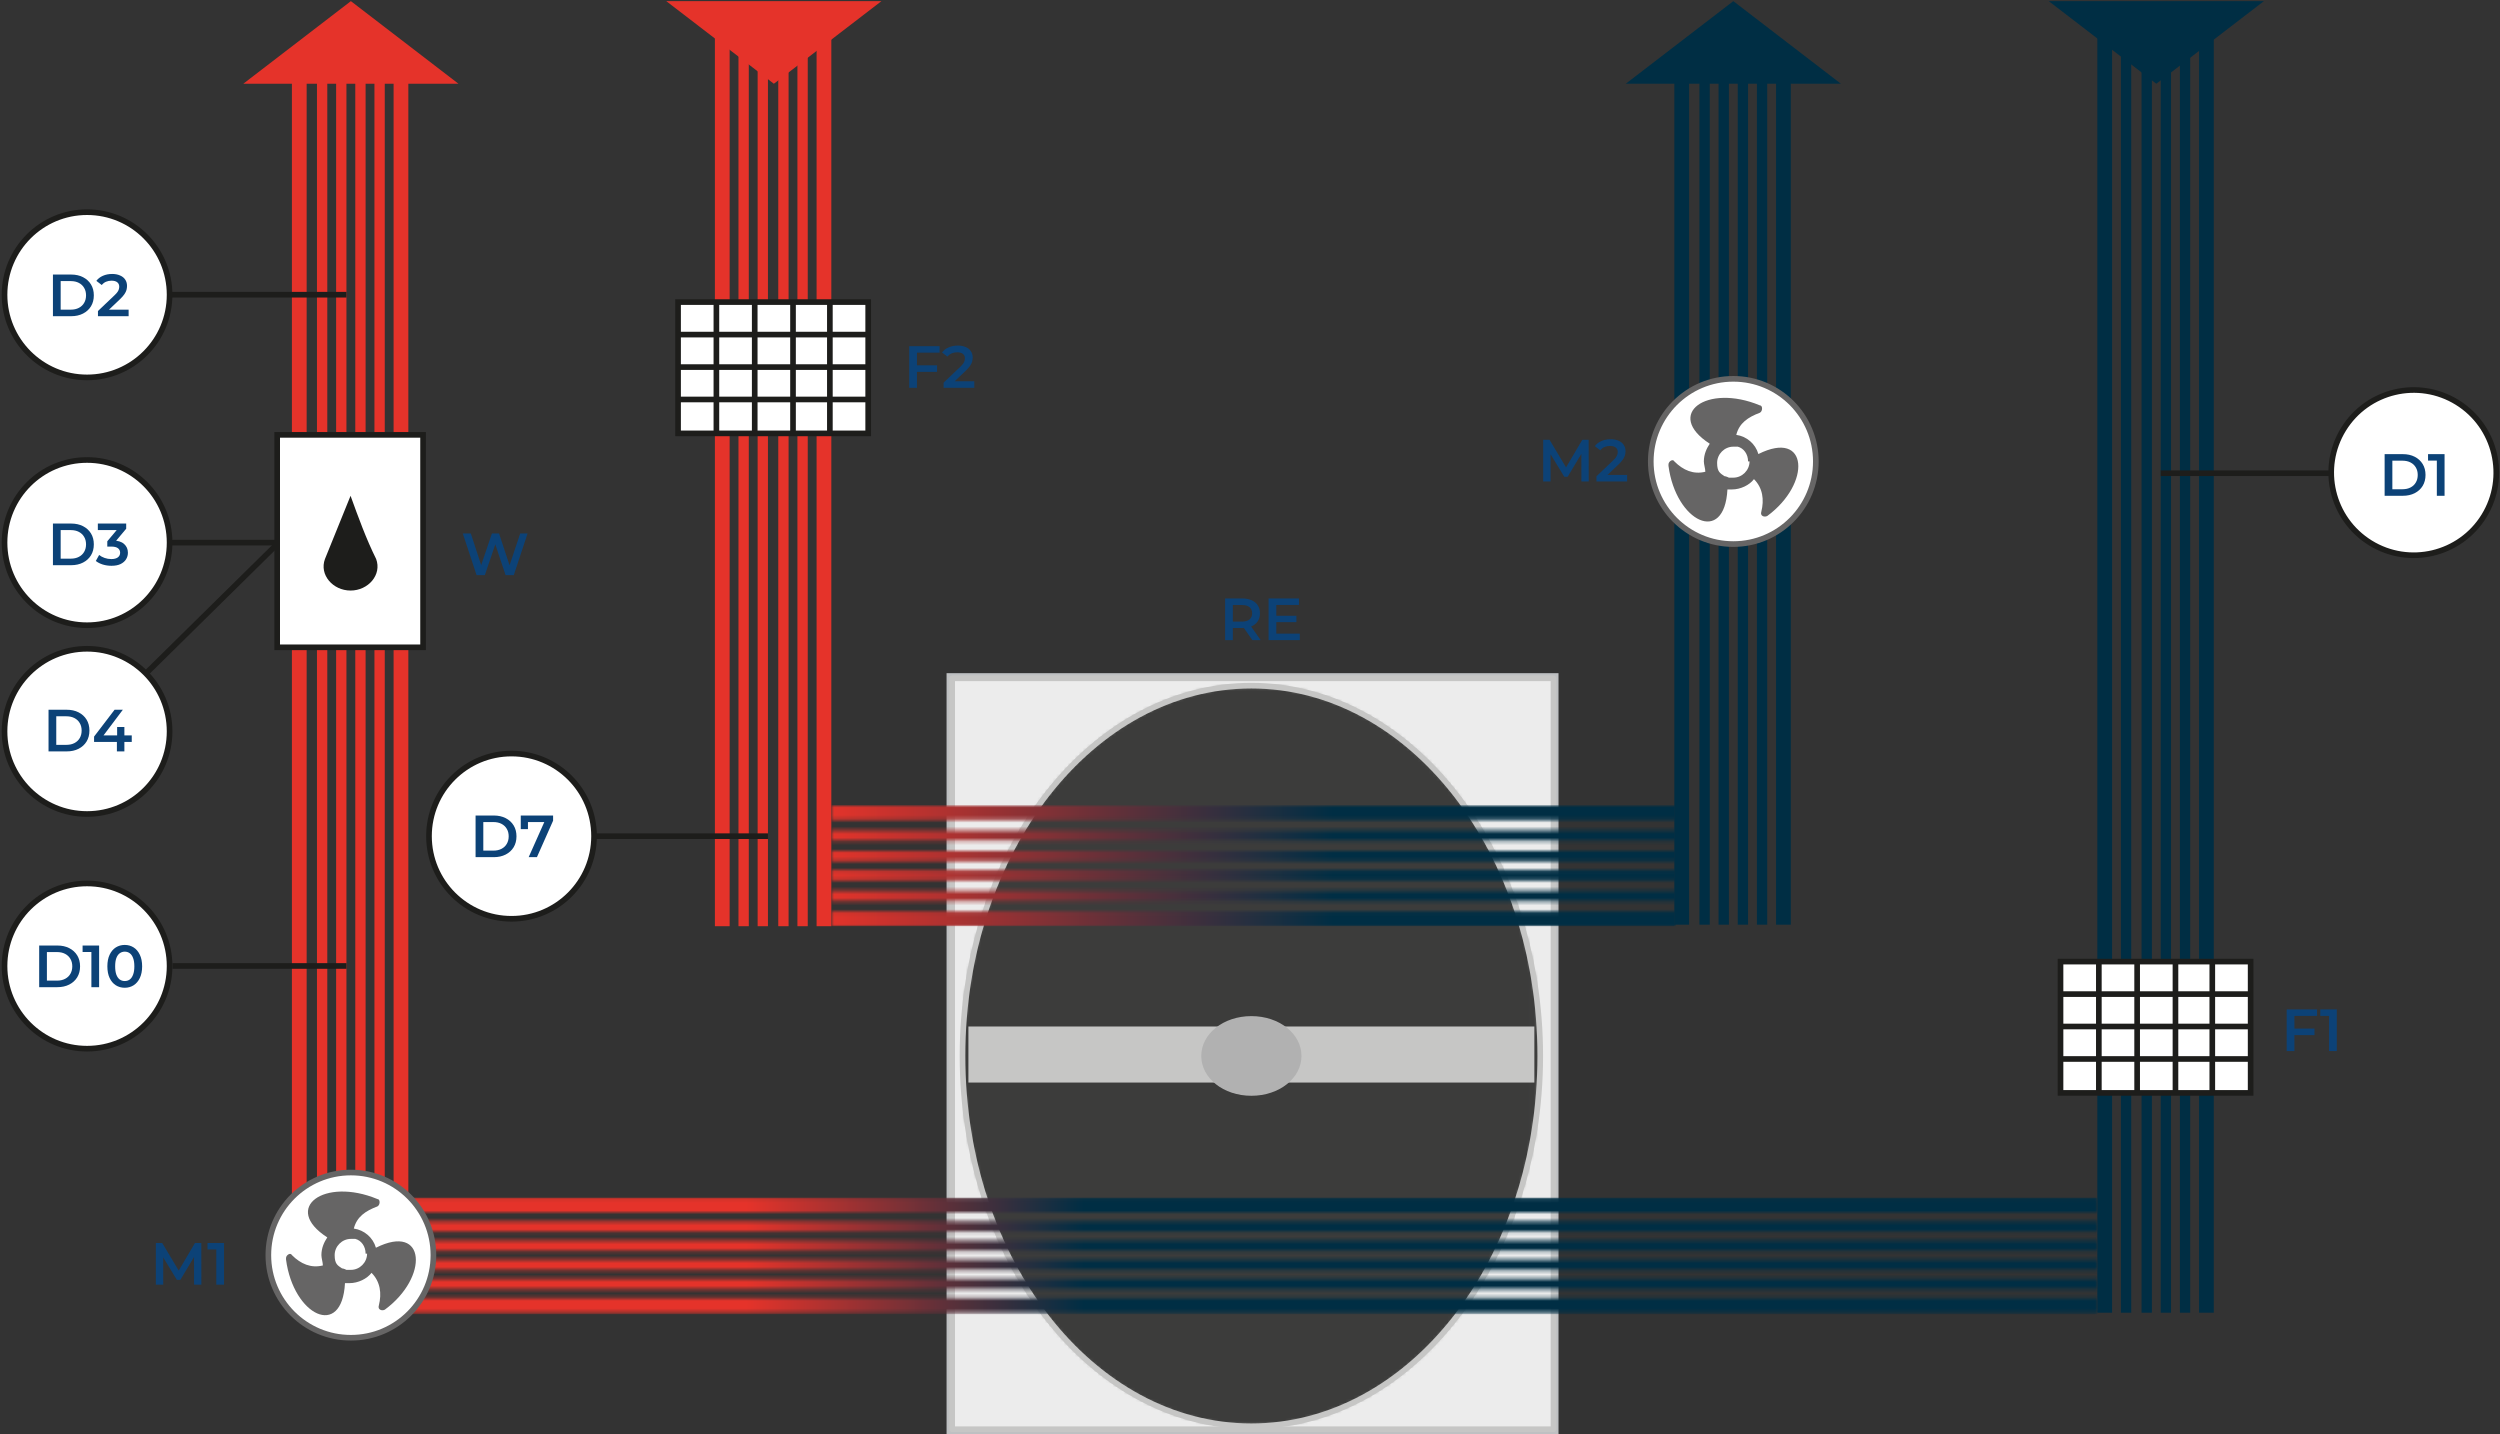 <svg width="664" height="381" viewBox="0 0 664 381" fill="none" xmlns="http://www.w3.org/2000/svg">
<rect x="0" y="0" width="664" height="381" fill="#333333" stroke="none"/>
<g clip-path="url(#clip0_7186_55011)">
<path d="M74.013 144.123L23.125 194.279" stroke="#1D1D1B" stroke-width="1.5" stroke-miterlimit="10"/>
<path d="M413.941 178.795H251.406V381H413.941V178.795Z" fill="#BEC0C2"/>
<path d="M412.609 180.153H252.898V379.603H412.609V180.153Z" fill="#ECECEC"/>
<mask id="mask0_7186_55011" style="mask-type:luminance" maskUnits="userSpaceOnUse" x="-6" y="-4" width="685" height="388">
<path d="M678.406 -3.219H-5.844V383.926H678.406V-3.219Z" fill="white"/>
</mask>
<g mask="url(#mask0_7186_55011)">
<path d="M412.609 180.155H252.898V379.605H412.609V180.155Z" stroke="#C6C6C5" stroke-width="1.5" stroke-linecap="round" stroke-linejoin="round"/>
</g>
<mask id="mask1_7186_55011" style="mask-type:luminance" maskUnits="userSpaceOnUse" x="255" y="182" width="155" height="197">
<path d="M255.641 280.466C255.641 334.933 290.088 378.819 332.364 378.819C374.641 378.819 409.088 334.933 409.088 280.466C409.088 225.999 374.641 182.112 332.364 182.112C290.088 182.112 255.641 225.999 255.641 280.466Z" fill="white"/>
</mask>
<g mask="url(#mask1_7186_55011)">
<path d="M408.697 181.712H255.641V378.42H408.697V181.712Z" fill="url(#paint0_linear_7186_55011)"/>
</g>
<mask id="mask2_7186_55011" style="mask-type:luminance" maskUnits="userSpaceOnUse" x="-6" y="-4" width="685" height="388">
<path d="M678.406 -3.219H-5.844V383.926H678.406V-3.219Z" fill="white"/>
</mask>
<g mask="url(#mask2_7186_55011)">
<path d="M255.641 280.466C255.641 334.932 290.088 378.819 332.364 378.819C374.641 378.819 409.088 334.932 409.088 280.466C409.088 225.999 374.641 182.112 332.364 182.112C290.088 182.112 255.641 225.999 255.641 280.466Z" stroke="#C6C6C5" stroke-width="1.5" stroke-linecap="round" stroke-linejoin="round"/>
</g>
<path d="M407.527 272.637H257.211V287.528H407.527V272.637Z" fill="#C6C6C5"/>
<mask id="mask3_7186_55011" style="mask-type:luminance" maskUnits="userSpaceOnUse" x="-6" y="-4" width="685" height="388">
<path d="M678.406 -3.219H-5.844V383.926H678.406V-3.219Z" fill="white"/>
</mask>
<g mask="url(#mask3_7186_55011)">
<path d="M319.055 280.46C319.055 286.338 324.926 291.04 332.364 291.04C339.801 291.04 345.673 286.338 345.673 280.46C345.673 274.582 339.801 269.88 332.364 269.88C324.926 269.88 319.055 274.582 319.055 280.46Z" fill="#B1B1B1"/>
<path d="M573.887 348.653V6.178H576.627V348.653H573.887ZM566.058 6.178H563.318V348.653H566.058V6.178ZM566.058 6.178H563.318V348.653H566.058V6.178ZM571.538 6.178H568.798V348.653H571.538V6.178ZM587.979 6.178H584.064V348.653H587.979V6.178ZM581.716 6.178H578.976V348.653H581.716V6.178ZM560.969 6.178H557.055V348.653H560.969V6.178Z" fill="#002E44"/>
<path d="M206.707 6.973H209.447V246H206.707V6.973ZM198.878 6.973H196.138V246H198.878V6.973ZM198.878 6.973H196.138V246H198.878V6.973ZM203.967 6.973H201.227V246H203.967V6.973ZM220.799 6.973H216.885V246H220.799V6.973ZM214.536 6.973H211.796V246H214.536V6.973ZM193.789 6.973H189.875V246H193.789V6.973Z" fill="#E5332A"/>
<path d="M94.363 17.933H97.104V349.044H94.363V17.933ZM86.926 17.933H84.186V349.044H86.926V17.933ZM86.926 17.933H84.186V349.044H86.926V17.933ZM92.015 17.933H89.275V349.044H92.015V17.933ZM108.456 17.933H104.541V349.044H108.456V17.933ZM102.192 17.933H99.452V349.044H102.192V17.933ZM81.446 17.933H77.531V349.044H81.446V17.933Z" fill="#E5332A"/>
</g>
<mask id="mask4_7186_55011" style="mask-type:luminance" maskUnits="userSpaceOnUse" x="220" y="213" width="226" height="33">
<path d="M220.805 245.992H445.104V242.074H220.805V245.992ZM220.805 239.331H445.104V236.588H220.805V239.331ZM220.805 233.845H445.104V231.102H220.805V233.845ZM220.805 228.751H445.104V226.008H220.805V228.751ZM220.805 223.265H445.104V220.522H220.805V223.265ZM220.805 217.779H445.104V213.861H220.805V217.779Z" fill="white"/>
</mask>
<g mask="url(#mask4_7186_55011)">
<path d="M445.104 213.861H220.805V245.992H445.104V213.861Z" fill="url(#paint1_linear_7186_55011)"/>
</g>
<mask id="mask5_7186_55011" style="mask-type:luminance" maskUnits="userSpaceOnUse" x="108" y="318" width="450" height="31">
<path d="M108.461 348.66H557.06V344.742H108.461V348.66ZM108.461 342.391H557.06V339.648H108.461V342.391ZM108.461 337.297H557.06V334.554H108.461V337.297ZM108.461 332.203H557.06V329.46H108.461V332.203ZM108.461 327.109H557.06V324.366H108.461V327.109ZM108.461 322.015H557.06V318.096H108.461V322.015Z" fill="white"/>
</mask>
<g mask="url(#mask5_7186_55011)">
<path d="M557.06 318.096H108.461V349.052H557.06V318.096Z" fill="url(#paint2_linear_7186_55011)"/>
</g>
<path d="M461.543 14.016H464.283V245.598H461.543V14.016ZM454.106 14.016H451.366V245.598H454.106V14.016ZM454.106 14.016H451.366V245.598H454.106V14.016ZM459.195 14.016H456.454V245.598H459.195V14.016ZM475.635 14.016H471.721V245.598H475.635V14.016ZM469.372 14.016H466.632V245.598H469.372V14.016ZM448.625 14.016H444.711V245.598H448.625V14.016Z" fill="#002E44"/>
<path fill-rule="evenodd" clip-rule="evenodd" d="M205.537 22.245L176.961 0.301H234.112L205.537 22.245Z" fill="#E5332A"/>
<path fill-rule="evenodd" clip-rule="evenodd" d="M460.372 0.301L431.797 22.245H488.948L460.372 0.301Z" fill="#002E44"/>
<path fill-rule="evenodd" clip-rule="evenodd" d="M93.193 0.301L64.617 22.245H121.768L93.193 0.301Z" fill="#E5332A"/>
<path fill-rule="evenodd" clip-rule="evenodd" d="M572.716 22.245L544.141 0.301H601.292L572.716 22.245Z" fill="#002E44"/>
<path d="M230.591 80.233H180.094V115.108H230.591V80.233Z" fill="white"/>
<path d="M230.591 80.233H180.094V115.108H230.591V80.233Z" stroke="#1D1D1B" stroke-width="1.5" stroke-miterlimit="10"/>
<path d="M220.414 115.108V80.233" stroke="#1D1D1B" stroke-width="1.5" stroke-miterlimit="10"/>
<path d="M210.625 115.108V80.233" stroke="#1D1D1B" stroke-width="1.5" stroke-miterlimit="10"/>
<path d="M200.453 115.108V80.233" stroke="#1D1D1B" stroke-width="1.5" stroke-miterlimit="10"/>
<path d="M190.273 115.108V80.233" stroke="#1D1D1B" stroke-width="1.5" stroke-miterlimit="10"/>
<path d="M180.094 88.867H230.591" stroke="#1D1D1B" stroke-width="1.5" stroke-miterlimit="10"/>
<path d="M180.094 97.5H230.591" stroke="#1D1D1B" stroke-width="1.5" stroke-miterlimit="10"/>
<path d="M180.094 106.101H230.591" stroke="#1D1D1B" stroke-width="1.5" stroke-miterlimit="10"/>
<path d="M597.77 255.4H547.273V290.275H597.77V255.4Z" fill="white"/>
<path d="M597.77 255.4H547.273V290.275H597.77V255.4Z" stroke="#1D1D1B" stroke-width="1.5" stroke-miterlimit="10"/>
<path d="M587.586 290.275V255.4" stroke="#1D1D1B" stroke-width="1.5" stroke-miterlimit="10"/>
<path d="M577.805 290.275V255.4" stroke="#1D1D1B" stroke-width="1.5" stroke-miterlimit="10"/>
<path d="M567.625 290.275V255.4" stroke="#1D1D1B" stroke-width="1.5" stroke-miterlimit="10"/>
<path d="M557.453 290.275V255.4" stroke="#1D1D1B" stroke-width="1.5" stroke-miterlimit="10"/>
<path d="M547.273 264.034H597.77" stroke="#1D1D1B" stroke-width="1.5" stroke-miterlimit="10"/>
<path d="M547.273 272.637H597.77" stroke="#1D1D1B" stroke-width="1.5" stroke-miterlimit="10"/>
<path d="M547.273 281.266H597.77" stroke="#1D1D1B" stroke-width="1.5" stroke-miterlimit="10"/>
<mask id="mask6_7186_55011" style="mask-type:luminance" maskUnits="userSpaceOnUse" x="-6" y="-4" width="685" height="388">
<path d="M678.406 -3.219H-5.844V383.926H678.406V-3.219Z" fill="white"/>
</mask>
<g mask="url(#mask6_7186_55011)">
<path d="M619.211 125.719C619.211 137.866 628.997 147.662 641.132 147.662C653.267 147.662 663.053 137.866 663.053 125.719C663.053 113.571 653.267 103.775 641.132 103.775C628.997 103.775 619.211 113.571 619.211 125.719Z" fill="white"/>
<path d="M659.742 137.061C666.104 126.75 662.911 113.229 652.61 106.86C642.31 100.492 628.802 103.689 622.441 114C616.079 124.311 619.272 137.832 629.572 144.2C639.873 150.568 653.38 147.372 659.742 137.061Z" stroke="#1D1D1B" stroke-width="1.5" stroke-miterlimit="10"/>
</g>
<path d="M573.891 125.692H619.298" stroke="#1D1D1B" stroke-width="1.5" stroke-miterlimit="10"/>
<mask id="mask7_7186_55011" style="mask-type:luminance" maskUnits="userSpaceOnUse" x="-6" y="-4" width="685" height="388">
<path d="M678.406 -3.219H-5.844V383.926H678.406V-3.219Z" fill="white"/>
</mask>
<g mask="url(#mask7_7186_55011)">
<path d="M113.938 222.087C113.938 234.234 123.724 244.03 135.859 244.03C147.994 244.03 157.78 234.234 157.78 222.087C157.78 209.94 147.994 200.143 135.859 200.143C123.724 200.143 113.938 209.94 113.938 222.087Z" fill="white"/>
<path d="M135.859 244.03C147.965 244.03 157.78 234.206 157.78 222.087C157.78 209.968 147.965 200.143 135.859 200.143C123.752 200.143 113.938 209.968 113.938 222.087C113.938 234.206 123.752 244.03 135.859 244.03Z" stroke="#1D1D1B" stroke-width="1.5" stroke-miterlimit="10"/>
</g>
<path d="M157.781 222.093H203.972" stroke="#1D1D1B" stroke-width="1.5" stroke-miterlimit="10"/>
<mask id="mask8_7186_55011" style="mask-type:luminance" maskUnits="userSpaceOnUse" x="-6" y="-4" width="685" height="388">
<path d="M678.406 -3.219H-5.844V383.926H678.406V-3.219Z" fill="white"/>
</mask>
<g mask="url(#mask8_7186_55011)">
<path fill-rule="evenodd" clip-rule="evenodd" d="M93.194 311.422C81.059 311.422 71.273 321.218 71.273 333.366C71.273 345.513 81.059 355.309 93.194 355.309C105.329 355.309 115.116 345.513 115.116 333.366C115.116 321.218 105.329 311.422 93.194 311.422Z" fill="white"/>
<path d="M93.194 355.309C105.301 355.309 115.116 345.485 115.116 333.366C115.116 321.247 105.301 311.422 93.194 311.422C81.088 311.422 71.273 321.247 71.273 333.366C71.273 345.485 81.088 355.309 93.194 355.309Z" stroke="#666565" stroke-width="1.5" stroke-miterlimit="10"/>
<path fill-rule="evenodd" clip-rule="evenodd" d="M75.969 334.142C75.969 333.359 77.143 332.575 77.534 333.358C79.883 335.709 82.623 336.885 85.755 336.102C85.755 335.318 85.363 334.142 85.363 333.358C85.363 331.399 86.146 329.832 86.929 328.656C74.794 320.819 86.146 312.591 100.238 318.468C101.021 318.468 101.021 320.036 100.238 320.428C97.107 321.603 94.758 323.171 93.975 326.305C96.715 326.697 99.064 328.656 99.847 331.399C113.156 324.738 113.939 339.236 102.196 347.857C101.413 348.249 100.238 347.857 100.63 346.681C101.413 343.546 101.021 340.412 98.673 338.061C97.498 339.628 95.15 340.804 92.801 340.804C90.452 340.804 92.018 340.804 91.627 340.804C90.844 355.694 77.926 349.424 75.969 334.534M97.107 332.967C97.107 331.007 95.932 329.44 94.367 329.048H93.975H93.192C90.844 329.048 88.886 331.007 88.886 333.358C88.886 335.709 89.669 336.101 90.844 336.885C90.844 336.885 91.235 336.885 92.018 337.277C92.018 337.277 92.801 337.277 93.192 337.277C95.541 337.277 97.498 335.318 97.498 332.967" fill="#666565"/>
</g>
<mask id="mask9_7186_55011" style="mask-type:luminance" maskUnits="userSpaceOnUse" x="-6" y="-4" width="685" height="388">
<path d="M678.406 -3.219H-5.844V383.926H678.406V-3.219Z" fill="white"/>
</mask>
<g mask="url(#mask9_7186_55011)">
<path d="M1.203 256.587C1.203 268.734 10.989 278.53 23.124 278.53C35.259 278.53 45.045 268.734 45.045 256.587C45.045 244.44 35.259 234.644 23.124 234.644C10.989 234.644 1.203 244.44 1.203 256.587Z" fill="white"/>
<path d="M23.124 278.53C35.231 278.53 45.045 268.706 45.045 256.587C45.045 244.468 35.231 234.644 23.124 234.644C11.018 234.644 1.203 244.468 1.203 256.587C1.203 268.706 11.018 278.53 23.124 278.53Z" stroke="#1D1D1B" stroke-width="1.5" stroke-miterlimit="10"/>
</g>
<path d="M45.828 256.562H92.019" stroke="#1D1D1B" stroke-width="1.5" stroke-miterlimit="10"/>
<mask id="mask10_7186_55011" style="mask-type:luminance" maskUnits="userSpaceOnUse" x="-6" y="-4" width="685" height="388">
<path d="M678.406 -3.219H-5.844V383.926H678.406V-3.219Z" fill="white"/>
</mask>
<g mask="url(#mask10_7186_55011)">
<path d="M1.203 78.298C1.203 90.445 10.989 100.241 23.124 100.241C35.259 100.241 45.045 90.445 45.045 78.298C45.045 66.15 35.259 56.354 23.124 56.354C10.989 56.354 1.203 66.15 1.203 78.298Z" fill="white"/>
<path d="M23.124 100.241C35.231 100.241 45.045 90.417 45.045 78.298C45.045 66.179 35.231 56.354 23.124 56.354C11.018 56.354 1.203 66.179 1.203 78.298C1.203 90.417 11.018 100.241 23.124 100.241Z" stroke="#1D1D1B" stroke-width="1.5" stroke-miterlimit="10"/>
</g>
<path d="M45.047 78.274H92.021" stroke="#1D1D1B" stroke-width="1.5" stroke-miterlimit="10"/>
<mask id="mask11_7186_55011" style="mask-type:luminance" maskUnits="userSpaceOnUse" x="-6" y="-4" width="685" height="388">
<path d="M678.406 -3.219H-5.844V383.926H678.406V-3.219Z" fill="white"/>
</mask>
<g mask="url(#mask11_7186_55011)">
<path d="M1.203 144.115C1.203 156.262 10.989 166.059 23.124 166.059C35.259 166.059 45.045 156.262 45.045 144.115C45.045 131.968 35.259 122.172 23.124 122.172C10.989 122.172 1.203 131.968 1.203 144.115Z" fill="white"/>
<path d="M23.124 166.059C35.231 166.059 45.045 156.234 45.045 144.115C45.045 131.996 35.231 122.172 23.124 122.172C11.018 122.172 1.203 131.996 1.203 144.115C1.203 156.234 11.018 166.059 23.124 166.059Z" stroke="#1D1D1B" stroke-width="1.5" stroke-miterlimit="10"/>
</g>
<mask id="mask12_7186_55011" style="mask-type:luminance" maskUnits="userSpaceOnUse" x="-6" y="-4" width="685" height="388">
<path d="M678.406 -3.219H-5.844V383.926H678.406V-3.219Z" fill="white"/>
</mask>
<g mask="url(#mask12_7186_55011)">
<path d="M1.203 194.259C1.203 206.406 10.989 216.202 23.124 216.202C35.259 216.202 45.045 206.406 45.045 194.259C45.045 182.112 35.259 172.315 23.124 172.315C10.989 172.315 1.203 182.112 1.203 194.259Z" fill="white"/>
<path d="M23.124 216.202C35.231 216.202 45.045 206.378 45.045 194.259C45.045 182.14 35.231 172.315 23.124 172.315C11.018 172.315 1.203 182.14 1.203 194.259C1.203 206.378 11.018 216.202 23.124 216.202Z" stroke="#1D1D1B" stroke-width="1.5" stroke-miterlimit="10"/>
</g>
<path d="M45.047 144.123H74.014" stroke="#1D1D1B" stroke-width="1.5" stroke-miterlimit="10"/>
<path d="M112.371 115.5H73.617V171.926H112.371V115.5Z" fill="white"/>
<path d="M112.371 115.5H73.617V171.926H112.371V115.5Z" stroke="#1D1D1B" stroke-width="1.5" stroke-miterlimit="10"/>
<mask id="mask13_7186_55011" style="mask-type:luminance" maskUnits="userSpaceOnUse" x="-6" y="-4" width="685" height="388">
<path d="M678.407 -3.219H-5.844V383.926H678.407V-3.219Z" fill="white"/>
</mask>
<g mask="url(#mask13_7186_55011)">
<path fill-rule="evenodd" clip-rule="evenodd" d="M460.366 101.017C448.231 101.017 438.445 110.814 438.445 122.961C438.445 135.108 448.231 144.904 460.366 144.904C472.501 144.904 482.287 135.108 482.287 122.961C482.287 110.814 472.501 101.017 460.366 101.017Z" fill="white"/>
<path d="M460.366 144.505C472.473 144.505 482.287 134.681 482.287 122.562C482.287 110.443 472.473 100.618 460.366 100.618C448.26 100.618 438.445 110.443 438.445 122.562C438.445 134.681 448.26 144.505 460.366 144.505Z" stroke="#666565" stroke-width="1.5" stroke-miterlimit="10"/>
<path fill-rule="evenodd" clip-rule="evenodd" d="M443.148 123.338C443.148 122.555 444.323 121.771 444.714 122.555C447.063 124.906 449.803 126.081 452.935 125.298C452.935 124.514 452.543 123.338 452.543 122.555C452.543 120.595 453.326 119.028 454.109 117.852C441.974 110.015 453.326 101.787 467.418 107.664C468.201 107.664 468.201 109.232 467.418 109.624C464.287 110.799 461.938 112.367 461.155 115.501C463.896 115.893 466.244 117.852 467.027 120.595C480.336 113.934 481.119 128.432 469.376 137.053C468.593 137.445 467.418 137.053 467.81 135.878C468.593 132.743 468.201 129.608 465.853 127.257C464.678 128.824 462.33 130 459.981 130C457.632 130 459.198 130 458.806 130C458.023 144.89 445.106 138.62 443.148 123.73M464.287 122.555C464.287 120.595 463.113 119.028 461.547 118.636H461.155H460.372C458.024 118.636 456.066 120.596 456.066 122.947C456.066 125.298 456.849 125.689 458.024 126.473C458.024 126.473 458.415 126.473 459.198 126.865C459.198 126.865 459.981 126.865 460.372 126.865C462.721 126.865 464.678 124.906 464.678 122.555" fill="#666565"/>
<path fill-rule="evenodd" clip-rule="evenodd" d="M93.107 156.849C88.404 156.849 84.746 152.654 86.314 148.46L93.107 131.683C95.198 137.45 97.288 143.217 99.901 148.46C101.469 152.654 97.811 156.849 93.107 156.849Z" fill="#1D1D1B"/>
</g>
<path d="M14.06 83.983V72.921H18.891C20.09 72.921 21.143 73.153 22.048 73.617C22.953 74.08 23.658 74.723 24.163 75.545C24.668 76.366 24.921 77.335 24.921 78.452C24.921 79.558 24.668 80.527 24.163 81.36C23.658 82.181 22.953 82.824 22.048 83.287C21.143 83.751 20.09 83.983 18.891 83.983H14.06ZM16.113 82.245H18.796C19.627 82.245 20.343 82.087 20.943 81.77C21.553 81.454 22.022 81.012 22.348 80.443C22.685 79.874 22.853 79.211 22.853 78.452C22.853 77.683 22.685 77.019 22.348 76.461C22.022 75.892 21.553 75.45 20.943 75.134C20.343 74.818 19.627 74.66 18.796 74.66H16.113V82.245Z" fill="#0C4277"/>
<path d="M26.017 83.983V82.608L30.405 78.436C30.773 78.089 31.047 77.783 31.226 77.52C31.405 77.256 31.52 77.014 31.573 76.793C31.636 76.561 31.668 76.345 31.668 76.145C31.668 75.639 31.494 75.25 31.147 74.976C30.8 74.691 30.289 74.549 29.616 74.549C29.079 74.549 28.59 74.644 28.148 74.834C27.716 75.023 27.343 75.313 27.027 75.703L25.59 74.596C26.022 74.017 26.601 73.569 27.327 73.253C28.063 72.927 28.884 72.763 29.789 72.763C30.589 72.763 31.284 72.895 31.873 73.159C32.473 73.411 32.931 73.775 33.246 74.249C33.573 74.723 33.736 75.287 33.736 75.94C33.736 76.298 33.688 76.656 33.594 77.014C33.499 77.362 33.32 77.731 33.057 78.12C32.794 78.51 32.41 78.947 31.905 79.432L28.132 83.019L27.706 82.245H34.162V83.983H26.017Z" fill="#0C4277"/>
<path d="M14.06 150.116V139.055H18.891C20.09 139.055 21.143 139.287 22.048 139.75C22.953 140.214 23.658 140.856 24.163 141.678C24.668 142.5 24.921 143.469 24.921 144.586C24.921 145.692 24.668 146.661 24.163 147.493C23.658 148.315 22.953 148.958 22.048 149.421C21.143 149.885 20.09 150.116 18.891 150.116H14.06ZM16.113 148.378H18.796C19.627 148.378 20.343 148.22 20.943 147.904C21.553 147.588 22.022 147.146 22.348 146.577C22.685 146.008 22.853 145.344 22.853 144.586C22.853 143.817 22.685 143.153 22.348 142.595C22.022 142.026 21.553 141.583 20.943 141.267C20.343 140.951 19.627 140.793 18.796 140.793H16.113V148.378Z" fill="#0C4277"/>
<path d="M29.601 150.274C28.822 150.274 28.059 150.164 27.312 149.943C26.575 149.711 25.954 149.395 25.449 148.994L26.333 147.398C26.733 147.725 27.217 147.988 27.785 148.189C28.354 148.389 28.948 148.489 29.569 148.489C30.306 148.489 30.879 148.341 31.29 148.046C31.7 147.741 31.905 147.33 31.905 146.814C31.905 146.308 31.716 145.908 31.337 145.613C30.958 145.318 30.348 145.17 29.506 145.17H28.496V143.764L31.653 140.003L31.921 140.777H25.986V139.055H33.516V140.43L30.358 144.191L29.285 143.559H29.901C31.258 143.559 32.274 143.864 32.947 144.475C33.631 145.076 33.973 145.85 33.973 146.798C33.973 147.42 33.815 147.994 33.5 148.52C33.184 149.047 32.7 149.474 32.047 149.8C31.405 150.116 30.59 150.274 29.601 150.274Z" fill="#0C4277"/>
<path d="M12.891 199.57V188.509H17.721C18.921 188.509 19.974 188.741 20.879 189.204C21.784 189.668 22.489 190.31 22.994 191.132C23.499 191.954 23.752 192.923 23.752 194.04C23.752 195.146 23.499 196.115 22.994 196.947C22.489 197.769 21.784 198.411 20.879 198.875C19.974 199.339 18.921 199.57 17.721 199.57H12.891ZM14.943 197.832H17.627C18.458 197.832 19.174 197.674 19.774 197.358C20.384 197.042 20.852 196.6 21.178 196.031C21.515 195.462 21.684 194.798 21.684 194.04C21.684 193.271 21.515 192.607 21.178 192.049C20.852 191.48 20.384 191.037 19.774 190.721C19.174 190.405 18.458 190.247 17.627 190.247H14.943V197.832Z" fill="#0C4277"/>
<path d="M24.986 197.058V195.636L30.432 188.509H32.626L27.259 195.636L26.233 195.32H34.994V197.058H24.986ZM31.047 199.57V197.058L31.11 195.32V193.092H33.036V199.57H31.047Z" fill="#0C4277"/>
<path d="M10.406 262.192V251.131H15.237C16.436 251.131 17.489 251.363 18.394 251.826C19.299 252.29 20.004 252.933 20.509 253.754C21.014 254.576 21.267 255.545 21.267 256.662C21.267 257.768 21.014 258.737 20.509 259.569C20.004 260.391 19.299 261.034 18.394 261.497C17.489 261.961 16.436 262.192 15.237 262.192H10.406ZM12.458 260.454H15.142C15.973 260.454 16.689 260.296 17.289 259.98C17.899 259.664 18.367 259.222 18.694 258.653C19.03 258.084 19.199 257.42 19.199 256.662C19.199 255.893 19.03 255.229 18.694 254.671C18.367 254.102 17.899 253.659 17.289 253.343C16.689 253.027 15.973 252.869 15.142 252.869H12.458V260.454Z" fill="#0C4277"/>
<path d="M24.273 262.192V251.921L25.172 252.854H21.936V251.131H26.325V262.192H24.273Z" fill="#0C4277"/>
<path d="M33.126 262.35C32.253 262.35 31.463 262.129 30.758 261.687C30.064 261.244 29.516 260.602 29.116 259.759C28.717 258.906 28.517 257.873 28.517 256.662C28.517 255.45 28.717 254.423 29.116 253.58C29.516 252.727 30.064 252.079 30.758 251.637C31.463 251.194 32.253 250.973 33.126 250.973C34.01 250.973 34.799 251.194 35.494 251.637C36.188 252.079 36.736 252.727 37.136 253.58C37.546 254.423 37.751 255.45 37.751 256.662C37.751 257.873 37.546 258.906 37.136 259.759C36.736 260.602 36.188 261.244 35.494 261.687C34.799 262.129 34.01 262.35 33.126 262.35ZM33.126 260.565C33.642 260.565 34.089 260.428 34.468 260.154C34.847 259.87 35.141 259.438 35.352 258.858C35.573 258.279 35.683 257.547 35.683 256.662C35.683 255.766 35.573 255.034 35.352 254.465C35.141 253.886 34.847 253.459 34.468 253.185C34.089 252.901 33.642 252.759 33.126 252.759C32.632 252.759 32.19 252.901 31.8 253.185C31.421 253.459 31.121 253.886 30.9 254.465C30.69 255.034 30.585 255.766 30.585 256.662C30.585 257.547 30.69 258.279 30.9 258.858C31.121 259.438 31.421 259.87 31.8 260.154C32.19 260.428 32.632 260.565 33.126 260.565Z" fill="#0C4277"/>
<path d="M126.314 227.662V216.601H131.145C132.344 216.601 133.397 216.833 134.302 217.296C135.207 217.76 135.912 218.403 136.417 219.224C136.922 220.046 137.175 221.015 137.175 222.132C137.175 223.238 136.922 224.207 136.417 225.039C135.912 225.861 135.207 226.504 134.302 226.967C133.397 227.431 132.344 227.662 131.145 227.662H126.314ZM128.366 225.924H131.05C131.881 225.924 132.597 225.766 133.197 225.45C133.807 225.134 134.276 224.692 134.602 224.123C134.939 223.554 135.107 222.89 135.107 222.132C135.107 221.363 134.939 220.699 134.602 220.141C134.276 219.572 133.807 219.129 133.197 218.813C132.597 218.497 131.881 218.339 131.05 218.339H128.366V225.924Z" fill="#0C4277"/>
<path d="M140.414 227.662L144.976 217.423L145.512 218.339H139.246L140.224 217.344V220.22H138.314V216.601H146.902V217.976L142.608 227.662H140.414Z" fill="#0C4277"/>
<path d="M409.873 127.877V116.815H411.562L416.392 124.89H415.508L420.259 116.815H421.949L421.964 127.877H420.023L420.007 119.865H420.417L416.376 126.613H415.461L411.356 119.865H411.83V127.877H409.873Z" fill="#0C4277"/>
<path d="M424.018 127.877V126.502L428.406 122.33C428.775 121.983 429.048 121.677 429.227 121.414C429.406 121.15 429.522 120.908 429.574 120.687C429.637 120.455 429.669 120.239 429.669 120.039C429.669 119.533 429.495 119.144 429.148 118.87C428.801 118.585 428.29 118.443 427.617 118.443C427.08 118.443 426.591 118.538 426.149 118.727C425.717 118.917 425.344 119.207 425.028 119.597L423.592 118.49C424.023 117.911 424.602 117.463 425.328 117.147C426.065 116.821 426.885 116.657 427.791 116.657C428.59 116.657 429.285 116.789 429.874 117.052C430.474 117.305 430.932 117.669 431.248 118.143C431.574 118.617 431.737 119.18 431.737 119.834C431.737 120.192 431.69 120.55 431.595 120.908C431.5 121.256 431.321 121.624 431.058 122.014C430.795 122.404 430.411 122.841 429.906 123.326L426.133 126.913L425.707 126.139H432.163V127.877H424.018Z" fill="#0C4277"/>
<path d="M41.393 341.202V330.14H43.082L47.913 338.215H47.029L51.78 330.14H53.469L53.485 341.202H51.543L51.527 333.19H51.938L47.897 339.937H46.981L42.877 333.19H43.35V341.202H41.393Z" fill="#0C4277"/>
<path d="M57.448 341.202V330.93L58.348 331.863H55.112V330.14H59.501V341.202H57.448Z" fill="#0C4277"/>
<path d="M609.219 273.192H614.728V274.93H609.219V273.192ZM609.392 279.165H607.34V268.103H615.407V269.826H609.392V279.165Z" fill="#0C4277"/>
<path d="M618.601 279.165V268.894L619.501 269.826H616.265V268.103H620.653V279.165H618.601Z" fill="#0C4277"/>
<path d="M126.58 152.75L122.918 141.689H125.049L128.317 151.691H127.259L130.653 141.689H132.547L135.847 151.691H134.82L138.167 141.689H140.124L136.462 152.75H134.284L131.269 143.727H131.837L128.775 152.75H126.58Z" fill="#0C4277"/>
<path d="M243.37 97.03H248.879V98.769H243.37V97.03ZM243.544 103.003H241.492V91.942H249.558V93.665H243.544V103.003Z" fill="#0C4277"/>
<path d="M250.627 103.003V101.629L255.015 97.457C255.383 97.109 255.657 96.804 255.836 96.54C256.015 96.277 256.131 96.035 256.183 95.814C256.246 95.582 256.278 95.366 256.278 95.166C256.278 94.66 256.104 94.27 255.757 93.996C255.41 93.712 254.899 93.57 254.226 93.57C253.689 93.57 253.2 93.665 252.758 93.854C252.326 94.044 251.953 94.334 251.637 94.723L250.2 93.617C250.632 93.038 251.211 92.59 251.937 92.274C252.674 91.948 253.494 91.784 254.399 91.784C255.199 91.784 255.894 91.916 256.483 92.179C257.083 92.432 257.541 92.796 257.857 93.269C258.183 93.744 258.346 94.307 258.346 94.96C258.346 95.319 258.299 95.677 258.204 96.035C258.109 96.382 257.93 96.751 257.667 97.141C257.404 97.531 257.02 97.968 256.515 98.453L252.742 102.04L252.316 101.265H258.772V103.003H250.627Z" fill="#0C4277"/>
<path d="M325.39 170.015V158.954H329.936C330.915 158.954 331.751 159.112 332.446 159.428C333.151 159.744 333.693 160.197 334.072 160.787C334.451 161.377 334.64 162.077 334.64 162.888C334.64 163.7 334.451 164.4 334.072 164.99C333.693 165.569 333.151 166.017 332.446 166.333C331.751 166.639 330.915 166.791 329.936 166.791H326.526L327.442 165.859V170.015H325.39ZM332.62 170.015L329.825 166.001H332.02L334.83 170.015H332.62ZM327.442 166.08L326.526 165.101H329.841C330.746 165.101 331.425 164.906 331.878 164.516C332.341 164.126 332.572 163.584 332.572 162.888C332.572 162.183 332.341 161.64 331.878 161.261C331.425 160.882 330.746 160.692 329.841 160.692H326.526L327.442 159.681V166.08Z" fill="#0C4277"/>
<path d="M338.83 163.552H344.324V165.243H338.83V163.552ZM338.988 168.293H345.224V170.015H336.936V158.954H345.003V160.676H338.988V168.293Z" fill="#0C4277"/>
<path d="M633.357 131.681V120.62H638.188C639.387 120.62 640.44 120.851 641.345 121.315C642.25 121.778 642.955 122.421 643.46 123.243C643.965 124.064 644.218 125.034 644.218 126.15C644.218 127.256 643.965 128.226 643.46 129.058C642.955 129.879 642.25 130.522 641.345 130.986C640.44 131.449 639.387 131.681 638.188 131.681H633.357ZM635.409 129.943H638.093C638.924 129.943 639.64 129.785 640.24 129.469C640.85 129.153 641.319 128.71 641.645 128.141C641.982 127.572 642.15 126.909 642.15 126.15C642.15 125.381 641.982 124.718 641.645 124.159C641.319 123.59 640.85 123.148 640.24 122.832C639.64 122.516 638.924 122.358 638.093 122.358H635.409V129.943Z" fill="#0C4277"/>
<path d="M647.224 131.681V121.41L648.123 122.342H644.887V120.62H649.276V131.681H647.224Z" fill="#0C4277"/>
</g>
<defs>
<linearGradient id="paint0_linear_7186_55011" x1="557.995" y1="523.168" x2="404.939" y2="523.168" gradientUnits="userSpaceOnUse">
<stop stop-color="#868686"/>
<stop offset="1" stop-color="#3C3C3B"/>
</linearGradient>
<linearGradient id="paint1_linear_7186_55011" x1="174.536" y1="296.854" x2="398.835" y2="296.854" gradientUnits="userSpaceOnUse">
<stop stop-color="#E5332A"/>
<stop offset="0.2" stop-color="#E5332A"/>
<stop offset="0.8" stop-color="#002E44"/>
<stop offset="1" stop-color="#002E44"/>
</linearGradient>
<linearGradient id="paint2_linear_7186_55011" x1="18.741" y1="472.798" x2="467.34" y2="472.798" gradientUnits="userSpaceOnUse">
<stop stop-color="#E5332A"/>
<stop offset="0.4" stop-color="#E5332A"/>
<stop offset="0.6" stop-color="#002E44"/>
<stop offset="1" stop-color="#002E44"/>
</linearGradient>
<clipPath id="clip0_7186_55011">
<rect width="664" height="381" fill="white"/>
</clipPath>
</defs>
</svg>

